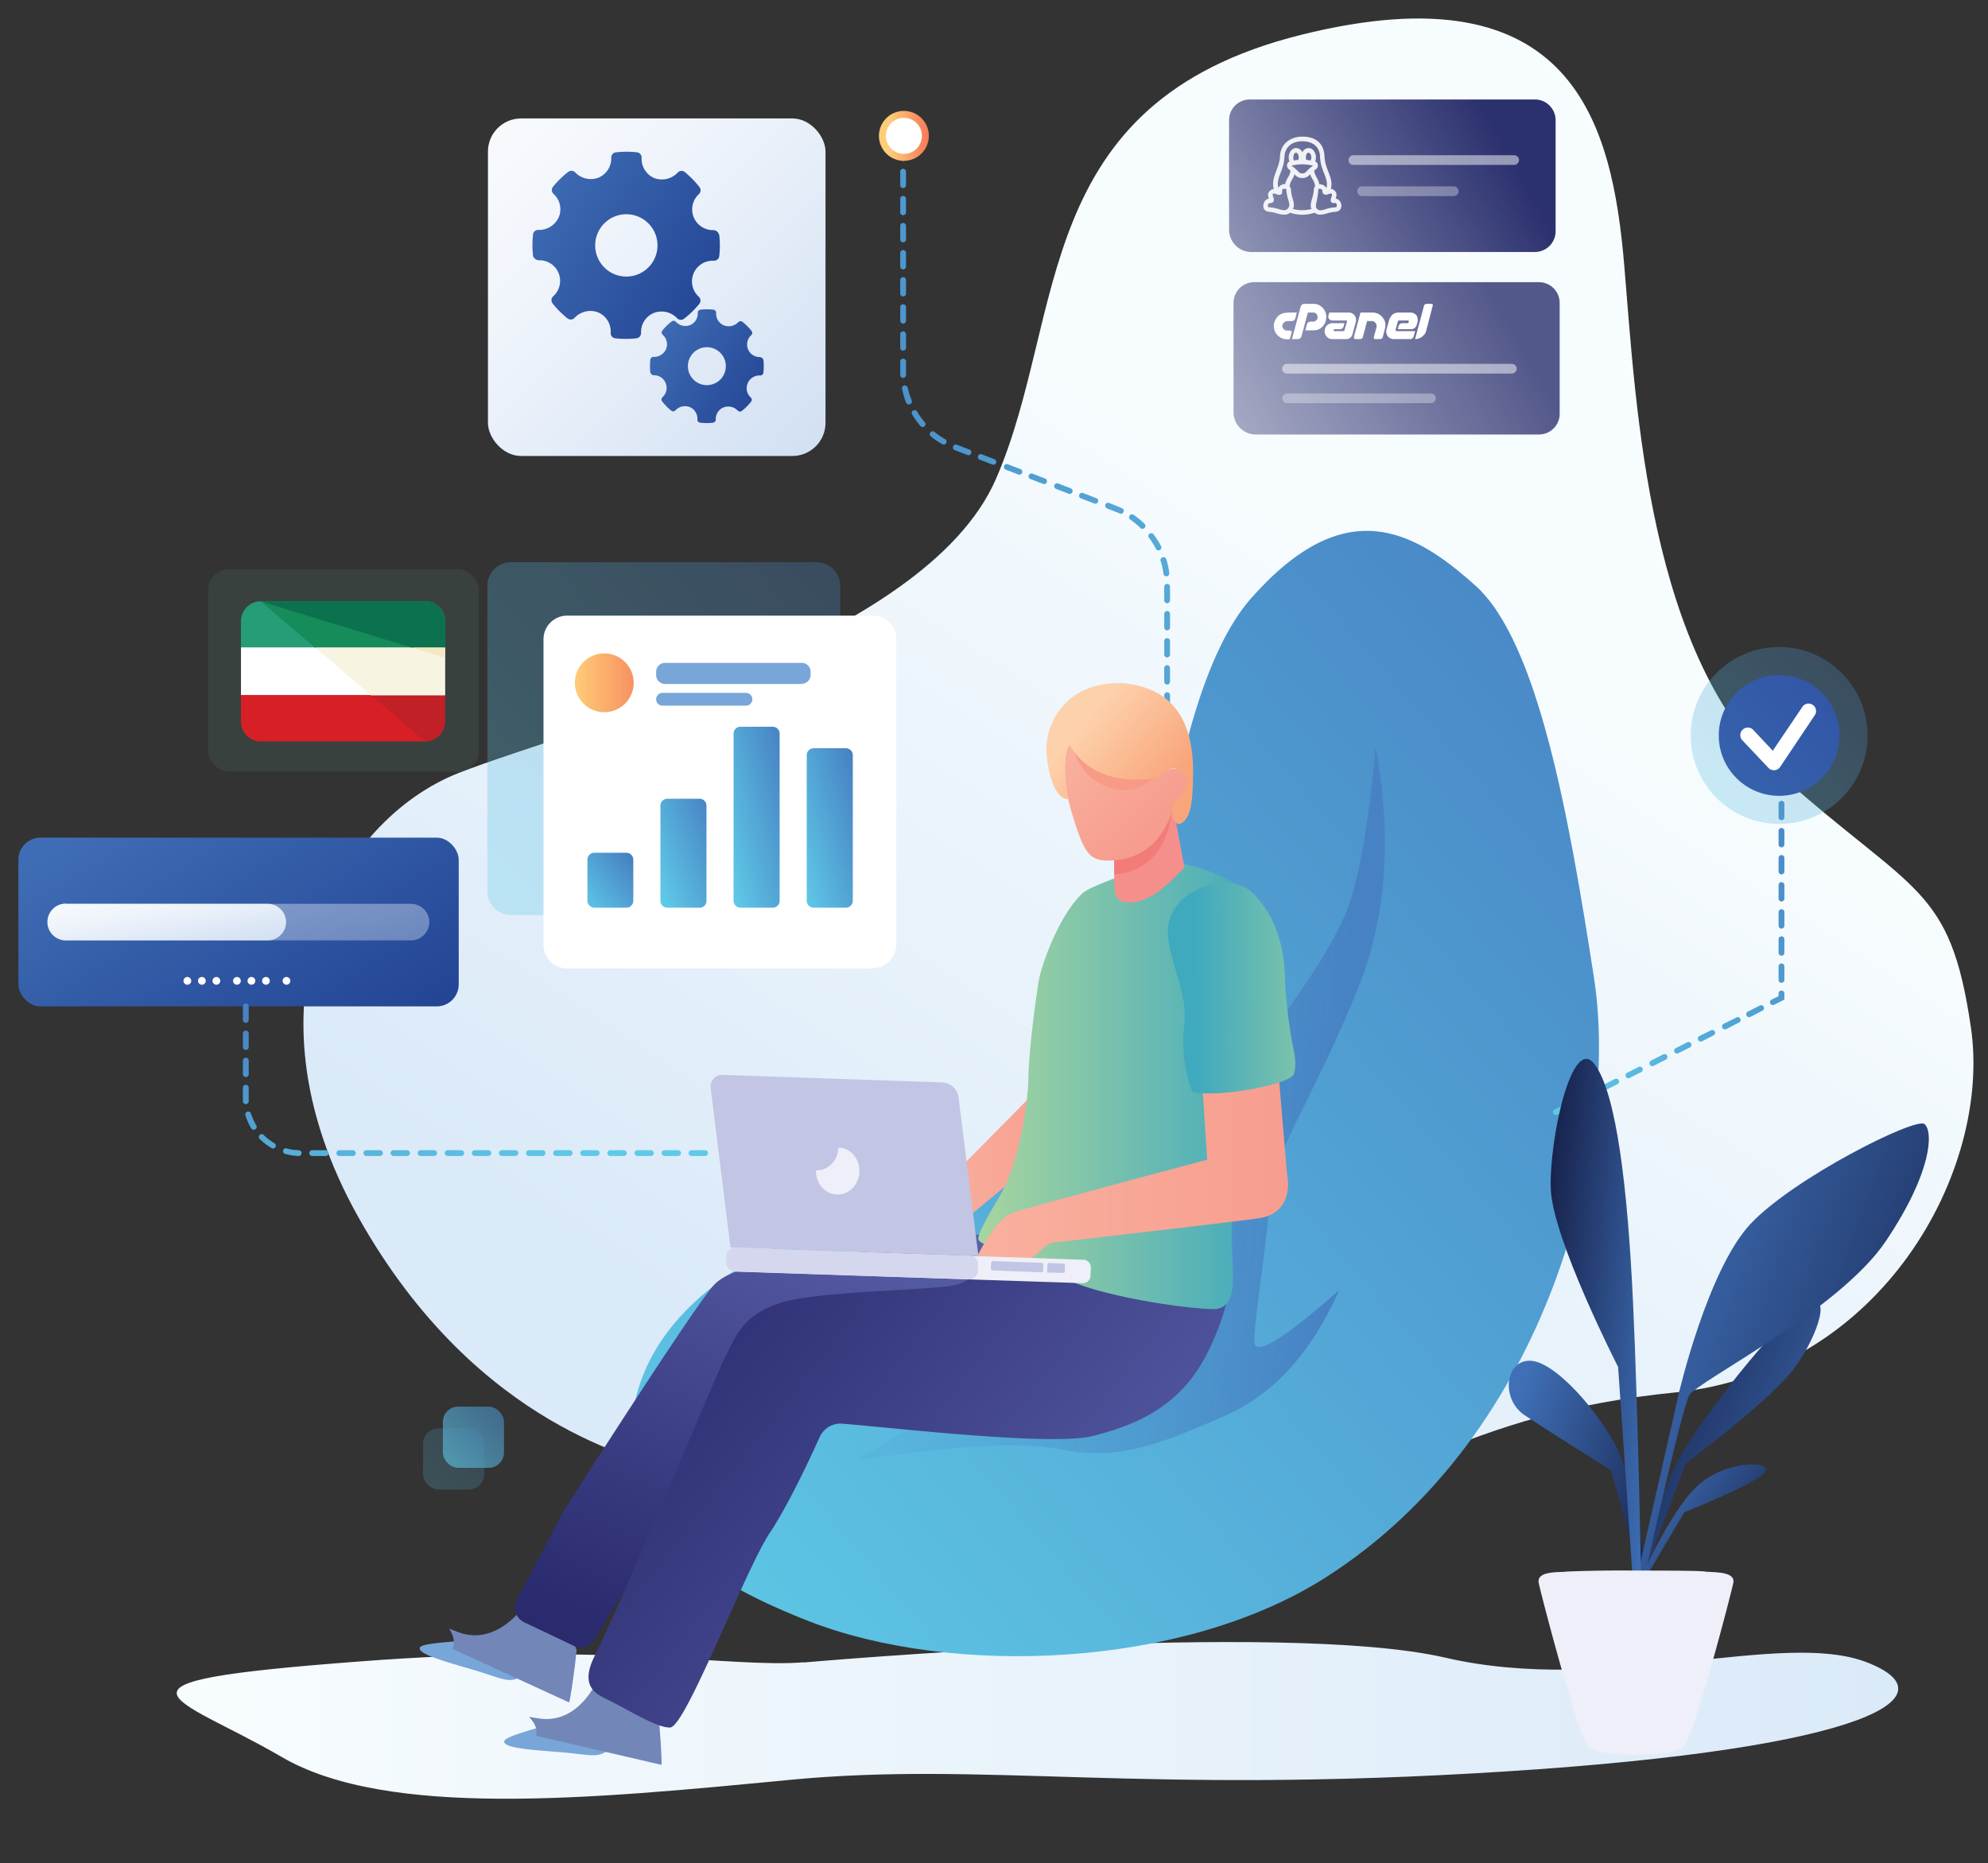 <svg xmlns="http://www.w3.org/2000/svg" xmlns:xlink="http://www.w3.org/1999/xlink" viewBox="0 0 1027.1 962.8"><rect x="0" y="0" width="1027.1" height="962.8" fill="#333333" stroke="none"/><defs><path id="reuse-1" d="M270.6 830s-14.3 21.2-34.4 13.1-28.6-7.8-34.6 4.4l80.2 36.9s10.5 6.3 12.8-7.2 3.3-24.6 3.3-24.6l-6.5-17.6z" class="cls-1"/><path id="reuse-0" d="M308.7 868s-9.7 23.6-31 19.8-29.7-1.9-33 11.3l86 19.8s11.6 4.2 11.1-9.6-1.8-24.7-1.8-24.7l-10-15.9z" class="cls-1"/></defs><defs><linearGradient id="linear-gradient" x1="91.3" x2="980.7" y1="888.9" y2="888.9" gradientUnits="userSpaceOnUse"><stop offset="0" stop-color="#f7fcfe"/><stop offset="1" stop-color="#dbeaf8"/></linearGradient><linearGradient id="linear-gradient-2" x1="-8.1" x2="-8.8" y1="1555.2" y2="1554.2" gradientTransform="matrix(455.19 0 0 -425.69 4432.6 662336.6)" xlink:href="#linear-gradient"/><linearGradient id="linear-gradient-3" x1="-2.2" x2="-.3" y1="1512.3" y2="1514.1" gradientTransform="matrix(16.66 0 0 -16.67 265.9 25960)" gradientUnits="userSpaceOnUse"><stop offset="0" stop-color="#5fcae7"/><stop offset="1" stop-color="#4783c4"/></linearGradient><linearGradient id="linear-gradient-4" x1="-2.5" x2="-.6" y1="1512" y2="1513.8" gradientTransform="matrix(16.66 0 0 -16.67 260.5 25965.9)" xlink:href="#linear-gradient-3"/><linearGradient id="linear-gradient-5" x1="-8.8" x2="-6.9" y1="1553.1" y2="1555" gradientTransform="matrix(264.02 0 0 -306.8 2688.7 477387.6)" xlink:href="#linear-gradient-3"/><linearGradient id="linear-gradient-6" x1="-10.5" x2="-9.5" y1="-364.2" y2="-364.2" gradientTransform="matrix(-229.85 399.33 -164.55 -557.79 -61671.3 -198973.4)" xlink:href="#linear-gradient-3"/><linearGradient id="linear-gradient-7" x1="-10.7" x2="-9.7" y1="-364.3" y2="-364.3" gradientTransform="matrix(124.15 -180.81 119.01 188.63 45502.6 67387.9)" xlink:href="#linear-gradient-3"/><linearGradient id="linear-gradient-8" x1="318.6" x2="689.8" y1="550.6" y2="578.8" gradientUnits="userSpaceOnUse"><stop offset="0" stop-color="#5fcae7" stop-opacity="0"/><stop offset="1" stop-color="#4783c4"/></linearGradient><linearGradient id="linear-gradient-9" x1="480.4" x2="548.9" y1="599.2" y2="599.2" gradientUnits="userSpaceOnUse"><stop offset="0" stop-color="#f9b19f"/><stop offset="1" stop-color="#f79d8f"/></linearGradient><linearGradient id="linear-gradient-10" x1="-7.1" x2="-8.4" y1="1550.8" y2="1548.7" gradientTransform="matrix(151.3 0 0 -108.53 1574.8 168918.1)" gradientUnits="userSpaceOnUse"><stop offset="0" stop-color="#5e65ae"/><stop offset="1" stop-color="#2a2a6f"/></linearGradient><linearGradient id="linear-gradient-11" x1="-6.6" x2="-8.7" y1="1549.8" y2="1551" gradientTransform="matrix(171.7 0 0 -125.8 1795.9 195811.5)" xlink:href="#linear-gradient-10"/><linearGradient id="linear-gradient-12" x1="505.4" x2="654.8" y1="560.5" y2="560.5" gradientUnits="userSpaceOnUse"><stop offset="0" stop-color="#a8d59e"/><stop offset="1" stop-color="#3fa9be"/></linearGradient><linearGradient id="linear-gradient-13" x1="503.7" x2="665.5" y1="597.9" y2="597.9" xlink:href="#linear-gradient-9"/><linearGradient id="linear-gradient-14" x1="708.6" x2="617.1" y1="510.3" y2="510.7" xlink:href="#linear-gradient-12"/><linearGradient id="linear-gradient-15" x1=".7" x2="2.7" y1="1544.7" y2="1543.5" gradientTransform="matrix(37.9 0 0 -61.71 756.6 96046)" gradientUnits="userSpaceOnUse"><stop offset="0" stop-color="#3f70b7"/><stop offset="1" stop-color="#18244f"/></linearGradient><linearGradient id="linear-gradient-16" x1=".8" x2="-1.3" y1="1546" y2="1547.3" gradientTransform="matrix(50.48 0 0 -78.08 911.7 121515)" xlink:href="#linear-gradient-15"/><linearGradient id="linear-gradient-17" x1="-4.4" x2="-2.3" y1="1551.1" y2="1549.9" gradientTransform="matrix(80.39 0 0 -127.62 1198 198581.8)" xlink:href="#linear-gradient-15"/><linearGradient id="linear-gradient-18" x1="8.7" x2="6.6" y1="1550.8" y2="1552" gradientTransform="matrix(24.67 0 0 -145.18 641.1 225907.4)" xlink:href="#linear-gradient-15"/><linearGradient id="linear-gradient-19" x1="2.5" x2="4.5" y1="1533.5" y2="1532.3" gradientTransform="matrix(34.8 0 0 -32.86 762.2 51156)" xlink:href="#linear-gradient-15"/><linearGradient id="linear-gradient-20" x1="-8.2" x2="-6.3" y1="1549.7" y2="1551.5" gradientTransform="matrix(96.14 0 0 -96.14 1040 149445.3)" xlink:href="#linear-gradient-3"/><linearGradient id="linear-gradient-21" x1="0" x2="3" y1="1523" y2="1523" gradientTransform="matrix(16.08 0 0 -16.08 296.3 24846.4)" gradientUnits="userSpaceOnUse"><stop offset="0" stop-color="#ffcd77"/><stop offset="1" stop-color="#f37157"/></linearGradient><linearGradient id="linear-gradient-22" x1="3" x2="4.9" y1="1516.4" y2="1518.2" gradientTransform="matrix(12.53 0 0 -14.94 265.6 23127.6)" xlink:href="#linear-gradient-3"/><linearGradient id="linear-gradient-23" x1="4.5" x2="6.4" y1="1536" y2="1537.8" gradientTransform="matrix(12.53 0 0 -29.7 285.6 46084.5)" xlink:href="#linear-gradient-3"/><linearGradient id="linear-gradient-24" x1="5.9" x2="7.8" y1="1543.9" y2="1545.7" gradientTransform="matrix(12.53 0 0 -49.28 305.5 76552.6)" xlink:href="#linear-gradient-3"/><linearGradient id="linear-gradient-25" x1="7.3" x2="9.2" y1="1542.3" y2="1544.1" gradientTransform="matrix(12.53 0 0 -43.43 325.4 67454.4)" xlink:href="#linear-gradient-3"/><linearGradient id="linear-gradient-26" x1="-.7" x2="1.2" y1="1544" y2="1545.8" gradientTransform="matrix(48.25 0 0 -48.25 908.8 74923.2)" xlink:href="#linear-gradient-3"/><linearGradient id="linear-gradient-27" x1="10.3" x2="12.2" y1="1522.2" y2="1522.2" gradientTransform="matrix(11.74 0 0 -11.74 338.5 17947.7)" xlink:href="#linear-gradient-21"/><linearGradient id="linear-gradient-28" x1="-9.4" x2="-7.3" y1="1544" y2="1542.7" gradientTransform="matrix(120 0 0 -46 1141 71472)" gradientUnits="userSpaceOnUse"><stop offset="0" stop-color="#3f6db5"/><stop offset="1" stop-color="#214292"/></linearGradient><linearGradient id="linear-gradient-29" x1="-9.8" x2="-7" y1="1498.4" y2="1495.7" gradientTransform="matrix(104 0 0 -10 995.6 15446.4)" gradientUnits="userSpaceOnUse"><stop offset="0" stop-color="#fff"/><stop offset=".4" stop-color="#eff4fb"/><stop offset="1" stop-color="#c7d9f0"/></linearGradient><linearGradient id="linear-gradient-30" x1="-9.7" x2="-6.9" y1="1498.4" y2="1495.7" gradientTransform="matrix(65 0 0 -10 621.6 15446.4)" xlink:href="#linear-gradient-29"/><linearGradient id="linear-gradient-31" x1="-10.7" x2="-9.7" y1="-364.4" y2="-364.4" gradientTransform="matrix(-188.64 -64.44 202.89 -59.92 72198.9 -21920.9)" xlink:href="#linear-gradient-3"/><linearGradient id="linear-gradient-32" x1="-8.6" x2="-5.8" y1="1552.9" y2="1550.2" gradientTransform="matrix(92 0 0 -92 1000.5 142887.1)" xlink:href="#linear-gradient-29"/><linearGradient id="linear-gradient-33" x1="-6.8" x2="-4.7" y1="1548.5" y2="1547.2" gradientTransform="matrix(51 0 0 -51 619.6 79068.8)" xlink:href="#linear-gradient-28"/><linearGradient id="linear-gradient-34" x1="-4" x2="-1.9" y1="1542.1" y2="1540.8" gradientTransform="matrix(31 0 0 -31 459.8 47976.5)" xlink:href="#linear-gradient-28"/><linearGradient id="linear-gradient-35" x1="808.5" x2="775.4" y1="382.3" y2="428.3" gradientTransform="scale(-1 1) rotate(7.5 123.7 -10043)" xlink:href="#linear-gradient-9"/><linearGradient id="linear-gradient-36" x1="801.7" x2="765.8" y1="370.6" y2="410.4" gradientTransform="scale(-1 1) rotate(7.5 123.7 -10043)" gradientUnits="userSpaceOnUse"><stop offset="0" stop-color="#fdd1ab"/><stop offset="1" stop-color="#f9a57b"/></linearGradient><linearGradient id="linear-gradient-37" x1="637.8" x2="771.4" y1="1057.3" y2="1131.8" gradientTransform="matrix(1 0 0 -1 0 1193.5)" gradientUnits="userSpaceOnUse"><stop offset="0" stop-color="#2b306e" stop-opacity=".5"/><stop offset="1" stop-color="#2b306e"/></linearGradient><linearGradient id="linear-gradient-38" x1="640.1" x2="773.6" y1="962.9" y2="1037.4" xlink:href="#linear-gradient-37"/><clipPath id="clip-path"><use class="cls-1" xlink:href="#reuse-0"/></clipPath><clipPath id="clip-path-2"><use class="cls-1" xlink:href="#reuse-1"/></clipPath><style>.cls-1,.cls-57,.cls-58{fill:none}.cls-11,.cls-20{fill-rule:evenodd}.cls-57{isolation:isolate}.cls-11{fill:#78a6d8}.cls-12{fill:#d8e8f7}.cls-14{fill:#7286b8}.cls-20{fill:#c2c5e3}.cls-21{fill:#eeeff8}.cls-31{fill:#fff}.cls-57,.cls-58{stroke:#fff;stroke-linecap:round;stroke-miterlimit:10;stroke-width:5px}.cls-57{opacity:.65}</style></defs><g id="Layer_1" data-name="Layer 1"><path fill="url(#linear-gradient)" d="M415.2 859s247.4-22 331.5-2.5 173.6-14.7 217.8 2.4 3.2 44.3-186.7 56.4-268.6-5.4-370.4 4.4-207.3 20-261.9-11.9-103.1-38.5 39.8-49.3c129.7-10 192.4 3.4 229.9.4z"/><path fill="url(#linear-gradient-2)" fill-rule="evenodd" d="M336.8 757.7C335.2 753 248 740.8 185.2 629s-10.8-205.2 52-229.7 240.5-67.4 277.3-151.7S531.3 53.1 672.2 18s160.8 46 167 119.5 12.2 202.1 81.1 263.4 87.3 56.6 98 130.2-46 177.7-153.1 188.4-150 49-254.3 87.3-274.1-49-274.1-49z"/><rect width="31.6" height="31.6" x="228.8" y="726.8" fill="url(#linear-gradient-3)" opacity=".6" rx="7.9" style="isolation:isolate"/><rect width="31.6" height="31.6" x="218.6" y="738" fill="url(#linear-gradient-4)" opacity=".2" rx="7.9" style="isolation:isolate"/><path fill="url(#linear-gradient-5)" fill-rule="evenodd" d="M594.8 541.1c-3.2-3.2 3.2-177.2 51.6-232s83.8-35.4 116-6.4 48.3 119.2 61.2 203S801.1 740.9 685 815c-74.1 47.3-193.4 51.5-267.5 22.5s-99-62.5-90.2-109.6c9.6-51.5 58-83.7 141.8-112.7S594.8 541 594.8 541z"/><path fill="url(#linear-gradient-6)" d="M601.5 401.2v4.4a1.5 1.5 0 003 0v-4.4a1.5 1.5 0 00-3 0zm0-14v7a1.5 1.5 0 003 0v-7a1.5 1.5 0 00-3 0zm0-14v7a1.5 1.5 0 003 0v-7a1.5 1.5 0 00-3 0zm0-14v7a1.5 1.5 0 003 0v-7a1.5 1.5 0 00-3 0zm0-14v7a1.5 1.5 0 003 0v-7a1.5 1.5 0 00-3 0zm0-14v7a1.5 1.5 0 003 0v-7a1.5 1.5 0 00-3 0zm0-14v7a1.5 1.5 0 003 0v-7a1.5 1.5 0 00-3 0zm0-14v7a1.5 1.5 0 003 0v-7a1.5 1.5 0 00-3 0zm-1.8-13.3a40.2 40.2 0 011.4 6.6 1.5 1.5 0 103-.5 43 43 0 00-1.5-7 1.5 1.5 0 00-3 .9zm-6-12a41.8 41.8 0 013.5 5.7 1.5 1.5 0 002.7-1.3 43.3 43.3 0 00-3.9-6.2 1.5 1.5 0 00-2.4 1.8zm-9.7-9.4a41.3 41.3 0 015.2 4.3 1.5 1.5 0 002.1-2.2 44.3 44.3 0 00-5.6-4.6 1.5 1.5 0 10-1.7 2.5zm-12.3-5.9l3.8 1.5 2.6 1a1.5 1.5 0 101.3-2.6 46 46 0 00-2.8-1.2l-3.8-1.5a1.5 1.5 0 00-1 2.8zm-13-5l6.5 2.5a1.5 1.5 0 101-2.8l-6.5-2.5a1.5 1.5 0 10-1 2.8zm-13.1-5l6.5 2.5a1.5 1.5 0 101.1-2.8l-6.5-2.5a1.5 1.5 0 00-1.1 2.8zm-13-5l6.5 2.5a1.5 1.5 0 001-2.8l-6.5-2.5a1.5 1.5 0 10-1 2.8zm-13.2-5l6.6 2.5a1.5 1.5 0 101-2.8l-6.5-2.5a1.5 1.5 0 00-1 2.8zm-13-5l6.5 2.5a1.5 1.5 0 001-2.8l-6.5-2.5a1.5 1.5 0 10-1 2.8zm-13.1-5l6.5 2.5a1.5 1.5 0 101.1-2.8l-6.5-2.5a1.5 1.5 0 00-1.1 2.8zm-12.5-7.2a43.4 43.4 0 006 4.1 1.5 1.5 0 001.5-2.6 40.5 40.5 0 01-5.6-3.8 1.5 1.5 0 00-1.9 2.3zm-9.4-11a43.8 43.8 0 004.3 5.9 1.5 1.5 0 002.2-2 41.5 41.5 0 01-4-5.5 1.5 1.5 0 10-2.5 1.6zm-5.3-13.4a43.3 43.3 0 002 7 1.5 1.5 0 002.9-1.2 40.5 40.5 0 01-2-6.4 1.5 1.5 0 00-3 .6zm-1-14.3v7.1a1.5 1.5 0 103-.1v-6.9a1.5 1.5 0 00-3 0zm0-14v7a1.5 1.5 0 003 0v-7a1.5 1.5 0 00-3 0zm0-14v7a1.5 1.5 0 003 0v-7a1.5 1.5 0 00-3 0zm0-14v7a1.5 1.5 0 003 0v-7a1.5 1.5 0 00-3 0zm0-14v7a1.5 1.5 0 003 0v-7a1.5 1.5 0 00-3 0zm0-14v7a1.5 1.5 0 103 0v-7a1.5 1.5 0 00-3 0zm0-14v7a1.5 1.5 0 103 0v-7a1.5 1.5 0 00-3 0zm0-14v7a1.5 1.5 0 103 0v-7a1.5 1.5 0 00-3 0zm0-14v7a1.5 1.5 0 103 0v-7a1.5 1.5 0 00-3 0z"/><path fill="url(#linear-gradient-7)" d="M921.9 408.3v-7a1.5 1.5 0 10-3 0v7a1.5 1.5 0 003 0zm0 14v-7a1.5 1.5 0 10-3 0v7a1.5 1.5 0 003 0zm0 14v-7a1.5 1.5 0 10-3 0v7a1.5 1.5 0 003 0zm0 14v-7a1.5 1.5 0 10-3 0v7a1.5 1.5 0 003 0zm0 14v-7a1.5 1.5 0 10-3 0v7a1.5 1.5 0 003 0zm0 14v-7a1.5 1.5 0 10-3 0v7a1.5 1.5 0 003 0zm0 14v-7a1.5 1.5 0 10-3 0v7a1.5 1.5 0 003 0zm0 14v-7a1.5 1.5 0 10-3 0v7a1.5 1.5 0 003 0zm-5 12.7l5-2.5v-3.2a1.5 1.5 0 00-3 0v1.4l-3.4 1.7a1.5 1.5 0 101.4 2.6zm-12.5 6.4l6.2-3.2a1.5 1.5 0 00-1.3-2.7l-6.3 3.2a1.5 1.5 0 001.4 2.7zm-12.5 6.3l6.2-3.2a1.5 1.5 0 10-1.3-2.6l-6.3 3.1a1.5 1.5 0 001.4 2.7zm-12.5 6.3l6.2-3.2a1.5 1.5 0 00-1.3-2.6l-6.3 3.1a1.5 1.5 0 101.4 2.7zm-12.5 6.3l6.2-3.1a1.5 1.5 0 00-1.3-2.7l-6.3 3.2a1.5 1.5 0 001.4 2.6zm-12.5 6.4l6.2-3.2a1.5 1.5 0 10-1.3-2.7L853 548a1.5 1.5 0 101.4 2.7zm-12.5 6.3l6.3-3.2a1.5 1.5 0 00-1.4-2.6l-6.2 3.1a1.5 1.5 0 001.3 2.7zm-12.5 6.3l6.3-3.1a1.5 1.5 0 10-1.4-2.7l-6.2 3.2a1.5 1.5 0 001.3 2.6zm-12.5 6.4l6.3-3.2a1.5 1.5 0 10-1.4-2.7l-6.2 3.2a1.5 1.5 0 001.3 2.7zm-12.5 6.3l6.3-3.2a1.5 1.5 0 10-1.4-2.6l-6.2 3.1a1.5 1.5 0 001.3 2.7z"/><path fill="url(#linear-gradient-8)" fill-rule="evenodd" d="M481.2 731.2l-39.1 23.4q76.4-11.7 105-5.9c28.8 6 49.4-1 86.4-17.5q37.1-16.5 58.4-64.6Q648 705.3 648 693c0-12.3 8-60 8-76.2s22.6-49.8 45.2-105q22.6-55.2 9.5-126.1-5.2 59-14.8 84.6T638 558.4l-56.9 86.8z"/><path fill="url(#linear-gradient-9)" fill-rule="evenodd" d="M480.4 619.3l58-58.8 10.5 28-52.2 43.2s-6.3 7-9.3 6.1-7-18.5-7-18.5z"/><path d="M276.3 831.7a32.4 32.4 0 01-20.8 14.1c-14.2 2.6-37.7 2.5-38.6 5.6s11.2 6.6 27 11.2c18.6 5.4 20.8 9.4 30.6-1.2l19.5-21.2zm38.3 36.8a32.4 32.4 0 01-17.6 18c-13.3 5.4-36.3 10-36.5 13.3s12.2 4.2 28.6 5.5c19.3 1.5 22.3 5 29.7-7.4l14.8-24.7z" class="cls-11"/><use class="cls-12" xlink:href="#reuse-0"/><g clip-path="url(#clip-path)"><path d="M271.4 885.3s7.3 5.6 5.6 11.6l68.3 15.8-3.6-34.1-36.5-13.7z" class="cls-14"/></g><use class="cls-12" xlink:href="#reuse-1"/><g clip-path="url(#clip-path-2)"><path d="M230.6 839.4s6 7 3.1 12.5l63.7 29.3 3.4-34.1-33-20.9z" class="cls-14"/></g><path fill="url(#linear-gradient-10)" fill-rule="evenodd" d="M540 632.8l-141.2 21a8.8 8.8 0 01-1 .1c-3.1.1-19.8 1-28.6 9.7-9.3 9.4-73.3 109.8-77.1 115.7a6.7 6.7 0 00-.4.6L267 826.7a8.4 8.4 0 003.8 11.5l25.7 12.2a8.4 8.4 0 0010.8-3.3 509.3 509.3 0 0156.6-80.3c32.2-35.4 44-74.2 89.2-87 34.4-10 72.6-16 88.8-17a8.3 8.3 0 007.8-8.3v-13.4a8.4 8.4 0 00-9.6-8.3z"/><path fill="url(#linear-gradient-11)" fill-rule="evenodd" d="M535 641.6a11.8 11.8 0 00-8.3 2.2c-7.5 5.4-24.4 17.3-31.8 19.8-9.7 3.2-72.3 3.2-91.7 9.6s-22.5 16.1-29 29c-5.4 10.9-50.2 119.4-67.1 153.7-7.7 15.6 1 19.4 6.6 22.2 12 5.8 25.3 14.6 32.5 14.5 8-.1 38.7-81.4 51.6-100.7 9.3-14 20.3-37.4 25.7-49.4a11.8 11.8 0 0111.6-6.9c25.6 2 108 11.7 129.4 6.4 25.8-6.5 46.4-17.2 59.3-43a128.5 128.5 0 0011.4-32.6 11.8 11.8 0 00-10.2-13.9z"/><path fill="url(#linear-gradient-12)" fill-rule="evenodd" d="M603 444.6s-38.6 12-43.8 17c-12.6 12-21.5 38.3-22.6 45.5-4 26-5.3 44.3-5.3 50.8s-3.3 39.6-14.2 59c-3.5 6.3-12.4 20.4-11.6 23.6s24.9 10.2 44.2 19.9 64.4 16 77.3 16 9.7-19.2 9.7-25.7a346 346 0 014.7-71c6.4-38.7 16-76.7 12.8-102.5S603 444.6 603 444.6z"/><path fill="url(#linear-gradient-13)" fill-rule="evenodd" d="M503.7 651.5s10-21.8 19.7-25 100.3-27.3 100.3-27.3l-3.1-47.2 39-8.7 5.3 62.9s4.8 19.2-13 23c-6.4 1.3-107.5 12.8-107.5 12.8s-2.4-.5-9 6.2-31.7 3.3-31.7 3.3z"/><path d="M505.5 649l-128.1-4.4-10.2-82.2a6 6 0 016.4-7l113.3 3.9a9 9 0 018.3 7.5z" class="cls-20"/><path d="M559.4 663l-180.6-6a4 4 0 01-3.8-4l.2-4.4a4 4 0 014-3.8l180.6 6.1a4 4 0 013.8 4l-.2 4.3a3.9 3.9 0 01-4 3.8z" class="cls-21"/><path fill="#d4d7ed" d="M500.5 661l-121-4.1a4.5 4.5 0 01-4.4-4.7l.1-3.1a4.5 4.5 0 014.7-4.4l121 4.1a4.5 4.5 0 014.4 4.7l-.1 3.1a4.5 4.5 0 01-4.7 4.4z"/><path d="M538 657.4l-25.1-1a.9.9 0 01-1-.8l.2-3.1a.9.9 0 011-.9l25 .9a.9.9 0 011 .9l-.2 3a.9.9 0 01-.9 1zm11.5.3l-8-.2a.5.5 0 01-.5-.5l.2-3.9a.5.5 0 01.5-.5l8 .3a.5.5 0 01.5.5l-.1 3.8a.5.5 0 01-.6.5z" class="cls-20"/><path fill="#eeeff8" fill-rule="evenodd" d="M433.2 592.9c-.2 6.7-5.4 12-11.6 11.8-.2 6.7 4.6 12.3 10.8 12.5s11.4-5 11.6-11.8-4.6-12.3-10.8-12.5z"/><path fill="url(#linear-gradient-14)" fill-rule="evenodd" d="M668.4 554.9c1.2-3.4 1-7.3 0-12.2a248 248 0 01-4.6-38.5c-.5-14-3.9-29.7-16.1-42.3s-42.7-2.6-44.2 17.6c-1 15.6 10.8 32.8 8.3 51A70 70 0 00616 564c12.1 3.6 50.7-3.6 52.5-9.1z"/><path fill="url(#linear-gradient-15)" d="M851.4 818.2s-7.3-48.7-14.2-65.9-30.6-46.4-44.8-49-18 19.1-4.6 28 44.4 28.3 44.4 28.3l17.2 60.4z"/><path fill="url(#linear-gradient-16)" d="M844.9 820.5s11.8-47.9 23.3-68.2 48.7-68.2 64-77.7 7.3 15.3-5 32.1-56.3 49.4-56.3 49.4l-24.2 64.3z"/><path fill="url(#linear-gradient-17)" d="M848 822.4s20.6-94.2 24.8-101.5 77.3-43.6 101.5-79.6 24.5-56.7 20-60.5-67.9 28-90 51.7-36.9 87.3-36.9 87.3l-23.3 102.6z"/><path fill="url(#linear-gradient-18)" d="M848 822.4s-1.6-92.3-4.3-149.7-8.4-108-20-123-23.3 38.7-22.5 64.4 34.8 92.2 34.8 92.2l8 116h3.9z"/><path fill="url(#linear-gradient-19)" d="M846.4 818.2s15.7-36 29.9-49.8 37.9-13.8 36-8.4-42.1 21.4-42.1 21.4L848 818.9z"/><path d="M846.4 811.5c7.6 0 31.6 0 34.5.5 3.4.6 16-.5 14.6 6s-20.4 79.6-25.6 84.5c-4.4 4.2-20.2 4.1-24.6 4-4.5.1-20.3.2-24.7-4-5.2-5-24.2-77.8-25.6-84.5s11.2-5.4 14.6-6a715 715 0 0134.5-.5h2.3z" class="cls-21"/><path fill="url(#linear-gradient-20)" fill-rule="evenodd" d="M421.8 472.8H264.1a12.2 12.2 0 01-12.3-12.3V302.8a12.2 12.2 0 0112.3-12.3h157.7a12.2 12.2 0 0112.3 12.3v157.7a12.2 12.2 0 01-12.3 12.3z" opacity=".3" style="isolation:isolate"/><path d="M451 500.4H293.1a12.2 12.2 0 01-12.3-12.3V330.4a12.2 12.2 0 0112.3-12.3h157.7a12.2 12.2 0 0112.3 12.3V488a12.3 12.3 0 01-12.3 12.3z" class="cls-31"/><circle cx="312.2" cy="352.8" r="15.2" fill="url(#linear-gradient-21)"/><path d="M414.2 353.4h-70.6a4.6 4.6 0 01-4.6-4.6V347a4.6 4.6 0 014.6-4.5h70.6a4.6 4.6 0 014.6 4.5v1.7a4.6 4.6 0 01-4.6 4.6zm-28.8 11.2h-43.1a3.3 3.3 0 110-6.6h43.1a3.3 3.3 0 010 6.6z" class="cls-11"/><path fill="url(#linear-gradient-22)" fill-rule="evenodd" d="M323.6 469H307a3.6 3.6 0 01-3.5-3.6v-21.2a3.6 3.6 0 013.5-3.6h16.6a3.6 3.6 0 013.6 3.6v21.2a3.6 3.6 0 01-3.6 3.6z"/><path fill="url(#linear-gradient-23)" fill-rule="evenodd" d="M361.4 469h-16.6a3.6 3.6 0 01-3.6-3.6v-49.2a3.6 3.6 0 013.6-3.5h16.6a3.6 3.6 0 013.6 3.5v49.2a3.5 3.5 0 01-3.6 3.6z"/><path fill="url(#linear-gradient-24)" fill-rule="evenodd" d="M399.2 469h-16.6a3.6 3.6 0 01-3.6-3.6v-86.3a3.6 3.6 0 013.6-3.6h16.6a3.6 3.6 0 013.6 3.6v86.3a3.6 3.6 0 01-3.6 3.6z"/><path fill="url(#linear-gradient-25)" fill-rule="evenodd" d="M437 469h-16.6a3.6 3.6 0 01-3.6-3.6v-75.2a3.6 3.6 0 013.6-3.6H437a3.6 3.6 0 013.6 3.6v75.2a3.6 3.6 0 01-3.6 3.6z"/><circle cx="919.2" cy="380" r="31.2" fill="#263c96"/><circle cx="919.2" cy="380" r="45.7" fill="url(#linear-gradient-26)" opacity=".3" style="isolation:isolate"/><path d="M931.5 364.8a3.9 3.9 0 016.4 4.3l-18.2 27.2a3.9 3.9 0 01-6 .5L900 382.3a3.9 3.9 0 015.7-5.3l10.2 10.9z" class="cls-31"/><circle cx="467" cy="70.2" r="11.1" fill="#fff" stroke="url(#linear-gradient-27)" stroke-width="3.6"/><rect width="227.5" height="87.2" x="9.5" y="432.8" fill="url(#linear-gradient-28)" rx="11.4"/><path fill="url(#linear-gradient-29)" d="M34.1 467h178.2a9.5 9.5 0 019.5 9.4 9.5 9.5 0 01-9.5 9.5H34.1a9.5 9.5 0 01-9.5-9.5 9.5 9.5 0 019.5-9.5z" opacity=".4" style="isolation:isolate"/><path fill="url(#linear-gradient-30)" d="M34.1 467h104.3a9.5 9.5 0 019.4 9.4 9.5 9.5 0 01-9.4 9.5H34a9.5 9.5 0 01-9.5-9.5 9.5 9.5 0 019.5-9.5z"/><path fill="#fff" fill-rule="evenodd" d="M109.8 506.8a2 2 0 112 2 2 2 0 01-2-2zm-7.5 0a2 2 0 112 2 2 2 0 01-2-2zm-7.5 0a2 2 0 112 2 2 2 0 01-2-2zm40.6 0a2 2 0 112 2 2 2 0 01-2-2zm-7.5 0a2 2 0 112 2 2 2 0 01-2-2zm-7.5 0a2 2 0 112 2 2 2 0 01-2-2zm25.6 0a2 2 0 112 2 2 2 0 01-2-2z"/><path fill="url(#linear-gradient-31)" d="M357.3 597.3h7a1.5 1.5 0 100-3h-7a1.5 1.5 0 000 3zm-14 0h7a1.5 1.5 0 100-3h-7a1.5 1.5 0 000 3zm-14 0h7a1.5 1.5 0 100-3h-7a1.5 1.5 0 000 3zm-14 0h7a1.5 1.5 0 100-3h-7a1.5 1.5 0 000 3zm-14 0h7a1.5 1.5 0 100-3h-7a1.5 1.5 0 000 3zm-14 0h7a1.5 1.5 0 100-3h-7a1.5 1.5 0 000 3zm-14 0h7a1.5 1.5 0 100-3h-7a1.5 1.5 0 000 3zm-14 0h7a1.5 1.5 0 100-3h-7a1.5 1.5 0 000 3zm-14 0h7a1.5 1.5 0 100-3h-7a1.5 1.5 0 000 3zm-14 0h7a1.5 1.5 0 100-3h-7a1.5 1.5 0 000 3zm-14 0h7a1.5 1.5 0 100-3h-7a1.5 1.5 0 000 3zm-14 0h7a1.5 1.5 0 100-3h-7a1.5 1.5 0 000 3zm-14 0h7a1.5 1.5 0 100-3h-7a1.5 1.5 0 000 3zm-14 0h7a1.5 1.5 0 100-3h-7a1.5 1.5 0 000 3zm-14 0h7a1.5 1.5 0 100-3h-7a1.5 1.5 0 000 3zm-14.3-1.2a29.4 29.4 0 007.3 1.2 1.5 1.5 0 100-3 27 27 0 01-6.5-1 1.5 1.5 0 00-.8 2.8zm-12.6-7.4a29.9 29.9 0 005.9 4.5 1.5 1.5 0 002-.5 1.5 1.5 0 00-.5-2 27.5 27.5 0 01-5.3-4 1.5 1.5 0 10-2 2.1zm-7.6-12.4a30 30 0 003 6.7 1.5 1.5 0 002.6-1.6 27.1 27.1 0 01-2.7-6 1.5 1.5 0 00-2.9.9zm-1.3-14.3v7.1a1.5 1.5 0 003-.2V562a1.5 1.5 0 00-3 0zm0-14v7a1.5 1.5 0 003 0v-7a1.5 1.5 0 00-3 0zm0-14v7a1.5 1.5 0 003 0v-7a1.5 1.5 0 00-3 0zm0-14v7a1.5 1.5 0 003 0v-7a1.5 1.5 0 00-3 0z"/><rect width="174.4" height="174.4" x="252.1" y="61.2" fill="url(#linear-gradient-32)" rx="17.1"/><path fill="url(#linear-gradient-33)" d="M371.5 121.3a3.1 3.1 0 00-3-2.4 10.7 10.7 0 01-7.4-18.6 2.7 2.7 0 00.3-3.6 48 48 0 00-7.6-7.8 2.7 2.7 0 00-3.7.3A11.2 11.2 0 01338 92a10.8 10.8 0 01-6.5-10.5 2.7 2.7 0 00-2.4-2.8 48.2 48.2 0 00-10.9 0 2.7 2.7 0 00-2.4 2.8 10.8 10.8 0 01-6.6 10.3 11.2 11.2 0 01-12-2.7 2.7 2.7 0 00-3.6-.3 48 48 0 00-7.9 7.7 2.7 2.7 0 00.3 3.7 10.7 10.7 0 012.7 12 11.2 11.2 0 01-10.5 6.6 2.6 2.6 0 00-2.8 2.3 48.2 48.2 0 000 11c.2 1.4 1.8 2.4 3.2 2.4a10.6 10.6 0 0110 6.6 10.7 10.7 0 01-2.8 12 2.7 2.7 0 00-.3 3.7 47.8 47.8 0 007.7 7.7 2.7 2.7 0 003.7-.3 11.1 11.1 0 0112.1-2.8 10.7 10.7 0 016.5 10.5 2.7 2.7 0 002.4 2.9 49.1 49.1 0 005.6.3 47 47 0 005.3-.3 2.7 2.7 0 002.4-2.8 10.7 10.7 0 016.6-10.3 11.1 11.1 0 0112 2.7 2.7 2.7 0 003.6.3 48.1 48.1 0 007.9-7.7 2.7 2.7 0 00-.3-3.7 10.7 10.7 0 017.1-18.6h.6a2.7 2.7 0 002.9-2.3 48 48 0 000-11zm-48 21.6a16.1 16.1 0 1116.2-16.2 16.1 16.1 0 01-16.1 16.2z"/><path fill="url(#linear-gradient-34)" d="M394.4 186a2 2 0 00-1.9-1.5 6.5 6.5 0 01-4.4-11.3 1.6 1.6 0 00.2-2.2 29.2 29.2 0 00-4.7-4.7 1.6 1.6 0 00-2.2.2 6.8 6.8 0 01-7.4 1.6 6.5 6.5 0 01-4-6.4 1.6 1.6 0 00-1.4-1.7 29.8 29.8 0 00-6.7 0 1.6 1.6 0 00-1.4 1.7 6.5 6.5 0 01-4 6.3 6.8 6.8 0 01-7.3-1.7 1.6 1.6 0 00-2.2-.2 29 29 0 00-4.8 4.7 1.6 1.6 0 00.2 2.2 6.5 6.5 0 011.7 7.4 6.8 6.8 0 01-6.4 4 1.6 1.6 0 00-1.7 1.4 29.8 29.8 0 000 6.7 2 2 0 001.9 1.4 6.4 6.4 0 016 4 6.5 6.5 0 01-1.6 7.3 1.6 1.6 0 00-.2 2.2 29.1 29.1 0 004.6 4.7 1.6 1.6 0 002.3-.1 6.7 6.7 0 017.3-1.7 6.5 6.5 0 014 6.4 1.6 1.6 0 001.4 1.7 29.3 29.3 0 003.4.2 29 29 0 003.2-.2 1.6 1.6 0 001.5-1.7 6.5 6.5 0 014-6.2 6.8 6.8 0 017.3 1.6 1.6 1.6 0 002.2.2 29 29 0 004.7-4.7 1.6 1.6 0 00-.1-2.2 6.5 6.5 0 01-1.6-7.4 6.6 6.6 0 016-4h.4a1.6 1.6 0 001.7-1.4 29.4 29.4 0 000-6.7zm-29.2 13a9.8 9.8 0 119.8-9.8 9.8 9.8 0 01-9.8 9.8z"/><path fill="#f58f8c" d="M611.9 448.2l-5.6-30.4-29.3 23s-2.5 13.5-.8 21c1.4 5.8 9.6 5.7 17.5 1.8s18.2-15.4 18.2-15.4z"/><path fill="#f37c78" d="M605.4 417.1s0 32.6-29.8 34.7v-11.4z"/><path fill="url(#linear-gradient-35)" d="M552 385c18.4-27.8 42.5-7.7 51.3 12.6a9 9 0 011.5-.3c4.6-.6 7.7.7 8.3 5.3s-2.2 8.7-6 11.3l-.4.2a16.2 16.2 0 01-.4 2.5c-5.4 19.9-18.2 27-30.6 27.9s-15.2-1.8-22.1-25S552 385 552 385z"/><path fill="#f79a86" d="M598.3 399.5s-8.7 13-26.1 7-18.5-24.7-18.5-24.7 47.2 7.2 44.6 17.7z"/><path fill="url(#linear-gradient-36)" d="M598.7 401.6s-31.7 7.9-46-16.5c-2.6.3-3.3 14-.9 27.8-3.4.4-9-5-10.9-21.1a34.2 34.2 0 0115.2-33c7-4.7 23.4-9.6 40.1-1.6s20.3 26.4 20.2 41.9-1.1 23.8-6.5 26.5c-2.2 1.2-6.3-3.6-3.2-11.6 14.7-11.6 0-23.8-8-12.4z"/><path fill="url(#linear-gradient-37)" d="M645.6 51.4H793a10.7 10.7 0 0110.7 10.7v57.4a10.7 10.7 0 01-10.7 10.7H646.5a11.5 11.5 0 01-11.5-11.6V62.1a10.7 10.7 0 0110.6-10.7z"/><path fill="url(#linear-gradient-38)" d="M647.9 145.8h147.3a10.7 10.7 0 0110.6 10.7v57.4a10.7 10.7 0 01-10.7 10.6H648.8a11.5 11.5 0 01-11.5-11.5v-56.5a10.7 10.7 0 0110.6-10.7z" opacity=".8"/><g opacity=".5"><path d="M703.7 98.8h47.4" class="cls-57"/><path d="M699.2 82.7h83.1" class="cls-58"/><path d="M665 205.8h74.3" class="cls-57"/><path d="M664.9 190.5h116.2" class="cls-58"/></g><path d="M665 161.5h5l-.8 3a1.6 1.6 0 01-.7 1 1.7 1.7 0 01-1.1.4H665a2.3 2.3 0 00-1.4.6 2.4 2.4 0 00-1 1.2 2.7 2.7 0 000 1.2 2.6 2.6 0 00.5 1 2 2 0 00.8.7 2.9 2.9 0 001.1.2h1.5a.7.7 0 01.6.3.6.6 0 01.2.8l-1 3.4h-1.5a6.3 6.3 0 01-3-.8 6.8 6.8 0 01-2.3-1.9 7 7 0 01-1.2-5.8l.1-.3a6.4 6.4 0 011-2 7.2 7.2 0 011.4-1.6 7 7 0 014.1-1.3zm2.5 13.7l4.5-16.8a2 2 0 01.7-1 1.7 1.7 0 011.2-.4h4.7a6.3 6.3 0 013 .7 6.8 6.8 0 012.3 2 6.5 6.5 0 011.1 5.7v.4a6.3 6.3 0 01-1 2 6 6 0 01-1.4 1.6 8.5 8.5 0 01-1.9 1 8 8 0 01-2.2.3h-4.1l.8-3a1.9 1.9 0 011.9-1.5h1.3a2 2 0 001.4-.5 2.2 2.2 0 00.9-1.3 2 2 0 000-1 2.5 2.5 0 00-.4-1 2.2 2.2 0 00-.9-.7 1.9 1.9 0 00-1-.2h-2.7l-3.3 12.3a1.9 1.9 0 01-.7 1 1.6 1.6 0 01-1 .4zm28.4-9v-.2a.3.3 0 000-.3.3.3 0 00-.3-.1h-7.4a2 2 0 01-1.5-.8 3.4 3.4 0 01-.4-.7 1.7 1.7 0 010-.9l.5-1.7h10a3.4 3.4 0 011.7.4 4.3 4.3 0 011.3 1 3.7 3.7 0 01.7 1.5 4 4 0 010 1.8l-1.8 6.7a3.3 3.3 0 01-1.1 1.6 2.9 2.9 0 01-2 .7h-7.3a4.3 4.3 0 01-1.8-.4 3.8 3.8 0 01-1.3-1.2 3.9 3.9 0 01-.7-3.4l.1-.3a3.4 3.4 0 01.5-1.2 3.4 3.4 0 01.9-.9 4.5 4.5 0 011.2-.6 3.4 3.4 0 011.2-.2h6.2l-.4 1.6a1.6 1.6 0 01-.7 1 1.7 1.7 0 01-1.1.5h-2.8a.4.4 0 00-.5.3.4.4 0 000 .5.5.5 0 00.4.2h4.5a.6.6 0 00.4-.2c.2 0 .2-.2.3-.3v-.2zm13.2-4.7a6.3 6.3 0 013 .7 6.6 6.6 0 012.3 1.9 6.4 6.4 0 011.3 2.7 7 7 0 01-.2 3.1l-1.1 4.3a1.1 1.1 0 01-.5.7 1.7 1.7 0 01-.8.3h-2.5a.8.8 0 01-.7-.3 1 1 0 01-.1-.8l1.4-5.1a2.8 2.8 0 000-1.1 3.5 3.5 0 00-.5-1 3.3 3.3 0 00-.8-.7 2.5 2.5 0 00-1-.3h-2.6l-2.2 8.3a1.2 1.2 0 01-.5.7 1.7 1.7 0 01-.8.3h-2.5a.8.8 0 01-.6-.3.9.9 0 01-.2-.8l3.4-12.6zm13.3 4.3a1.7 1.7 0 00-.3.6l-1 3.8a.6.6 0 000 .6.5.5 0 00.6.3h9.4l-.7 2.7a2.2 2.2 0 01-.7 1 1.7 1.7 0 01-1.1.4H720a3.6 3.6 0 01-1.7-.4 3.6 3.6 0 01-2-2.6 3.2 3.2 0 010-1.8l1.4-5.1a5.7 5.7 0 01.8-1.6 6 6 0 011-1.2 5 5 0 013.2-1h6a3.8 3.8 0 011.8.4 4.2 4.2 0 011.3 1 3.1 3.1 0 01.6 1.6 3.8 3.8 0 010 1.7l-.4 1.5a3.3 3.3 0 01-1 1.7 3.2 3.2 0 01-2 .7h-6.8l.4-1.7a1.9 1.9 0 011.8-1.4h2.8a.5.5 0 00.5-.4l.1-.3a.5.5 0 000-.5.5.5 0 00-.5-.2H723a1 1 0 00-.7.2zm8.7 9.4l4.6-17.2a1.2 1.2 0 01.5-.7 1.5 1.5 0 01.8-.3h2.5a1 1 0 01.7.3.7.7 0 010 .7l-3.3 12.7a5.2 5.2 0 01-.8 1.9 7.8 7.8 0 01-1.3 1.3 5.6 5.6 0 01-1.8 1 5.7 5.7 0 01-2 .3z" class="cls-31"/><path d="M692.3 104a3.4 3.4 0 00-2.2-1.4c.3-1 .9-2.8-.5-4a3 3 0 00-2-1c1.5-6.1-3-9.6-3.3-16.8s-5-10.2-11.4-10.2-11.3 3.8-11.6 10.2-4.8 10.7-3.2 16.9a3 3 0 00-2 .9c-1.4 1.2-1 3-.5 4a3.8 3.8 0 00-2.2 1.4 4.2 4.2 0 00-.4 3.9 3 3 0 002.5 1.5 19.8 19.8 0 014.7 1 12.4 12.4 0 003.3.5 4.4 4.4 0 003-1 19.8 19.8 0 0012.7 0 4.3 4.3 0 003 1 14 14 0 003.3-.6 18.6 18.6 0 014.7-.9 3 3 0 002.5-1.6 4 4 0 00-.4-3.8zm-28.7-23c.3-5.3 4.1-8 9.3-8s8.9 2.7 9.1 8c.3 7.6 4.6 11 3.3 16.2a4 4 0 00-3.7-2c-.5-3.2-2.4-4.2-2.6-7.1l.8-.6a2.4 2.4 0 00.7-3.3 2.4 2.4 0 00-1-.8c1.2-3.1-.6-6.9-3.4-6.9a3.5 3.5 0 00-3.2 2.2 3.7 3.7 0 00-3.3-2.2c-2.8 0-4.6 3.8-3.4 6.9a2.4 2.4 0 00-1 3.2 2.5 2.5 0 00.7.9l.8.6c-.2 3-2.1 3.9-2.7 7a3.8 3.8 0 00-3.5 2c-1.5-5.2 2.8-8.5 3.1-16.1zm9.3 3.9a23.9 23.9 0 015.5.7c-3.9 2.7-3.4 4-5.5 4s-1.8-1.3-5.7-4a24 24 0 015.7-.7zm-4.7-3.6c0-1.4.7-2.4 1.4-2.4s1.4 1 1.4 2.4a2.4 2.4 0 01-.3 1.3l-2.2.3a3.5 3.5 0 01-.3-1.6zm6.5 0c0-1.4.6-2.4 1.3-2.4s1.5 1 1.5 2.4a3.5 3.5 0 01-.4 1.6l-2.2-.3a3.3 3.3 0 01-.2-1.3zm-9.4 26.5c-1.1 1.1-2 1-4.5.3a20.7 20.7 0 00-5.2-1 .6.6 0 01-.5-.3c-.3-.6.2-2 1.2-1.9s2.4-.6 1.6-2.8-.4-2.5 1.7-1.7 3-.2 2.8-1.6 1.4-1.5 2-1.1.2.1.2.4c.3 5.4 2.8 7.6.7 9.7zm13.5-9.8c-.3 4.5-2.5 7.2-1.2 10a19.2 19.2 0 01-9.6 0c1.5-2.9-.9-5.6-1-10a3.3 3.3 0 00-.7-1.7c.2-2.7 1.8-3.7 2.5-6.3a5 5 0 004.1 2 4.9 4.9 0 004-2c.8 2.6 2.4 3.6 2.5 6.3a2.7 2.7 0 00-.6 1.7zm11.7 8.8c0 .1 0 .3-.5.3a20.5 20.5 0 00-5.2 1c-2.4.7-3.3.9-4.5-.3s.5-4.3.8-9.6c0-.4.1-.7.7-.7s1.5.5 1.4 1.3.8 2.4 2.9 1.6 2.5-.4 1.7 1.7.2 3 1.6 2.8 1.4 1.3 1.1 1.9z" class="cls-31" opacity=".9"/></g><g id="Layer_2" data-name="Layer 2"><rect width="139.8" height="104.6" x="107.6" y="294.1" fill="#72c6a2" opacity=".1" rx="10.7" style="isolation:isolate"/><path fill="#d71f26" d="M124.5 359v13.8a10.3 10.3 0 0010.2 10.3h85a10.3 10.3 0 0010.2-10.3V359z"/><path fill="#259e78" d="M219.7 310.7h-85a10.3 10.3 0 00-10.2 10.4v13.7H230v-13.7a10.3 10.3 0 00-10.2-10.4z"/><path d="M124.5 334.5h105.4v24.6H124.5z" class="cls-31"/><path fill="#c02026" d="M219.7 383.1a10.3 10.3 0 0010.2-10.3V359h-38.4z"/><path fill="#158c59" d="M219.7 310.7h-85l28.2 24.1h67v-13.7a10.3 10.3 0 00-10.1-10.4z"/><path fill="#f7f4e2" d="M191.7 359.3h38.2v-24.8h-67.1l28.9 24.8z"/><path fill="#0b714f" d="M219.7 310.7h-85l78.7 24.1H230v-13.7a10.3 10.3 0 00-10.2-10.4z"/><path fill="#f2e9c2" d="M229.9 339.8v-5.3h-17.3l17.3 5.3z"/></g></svg>